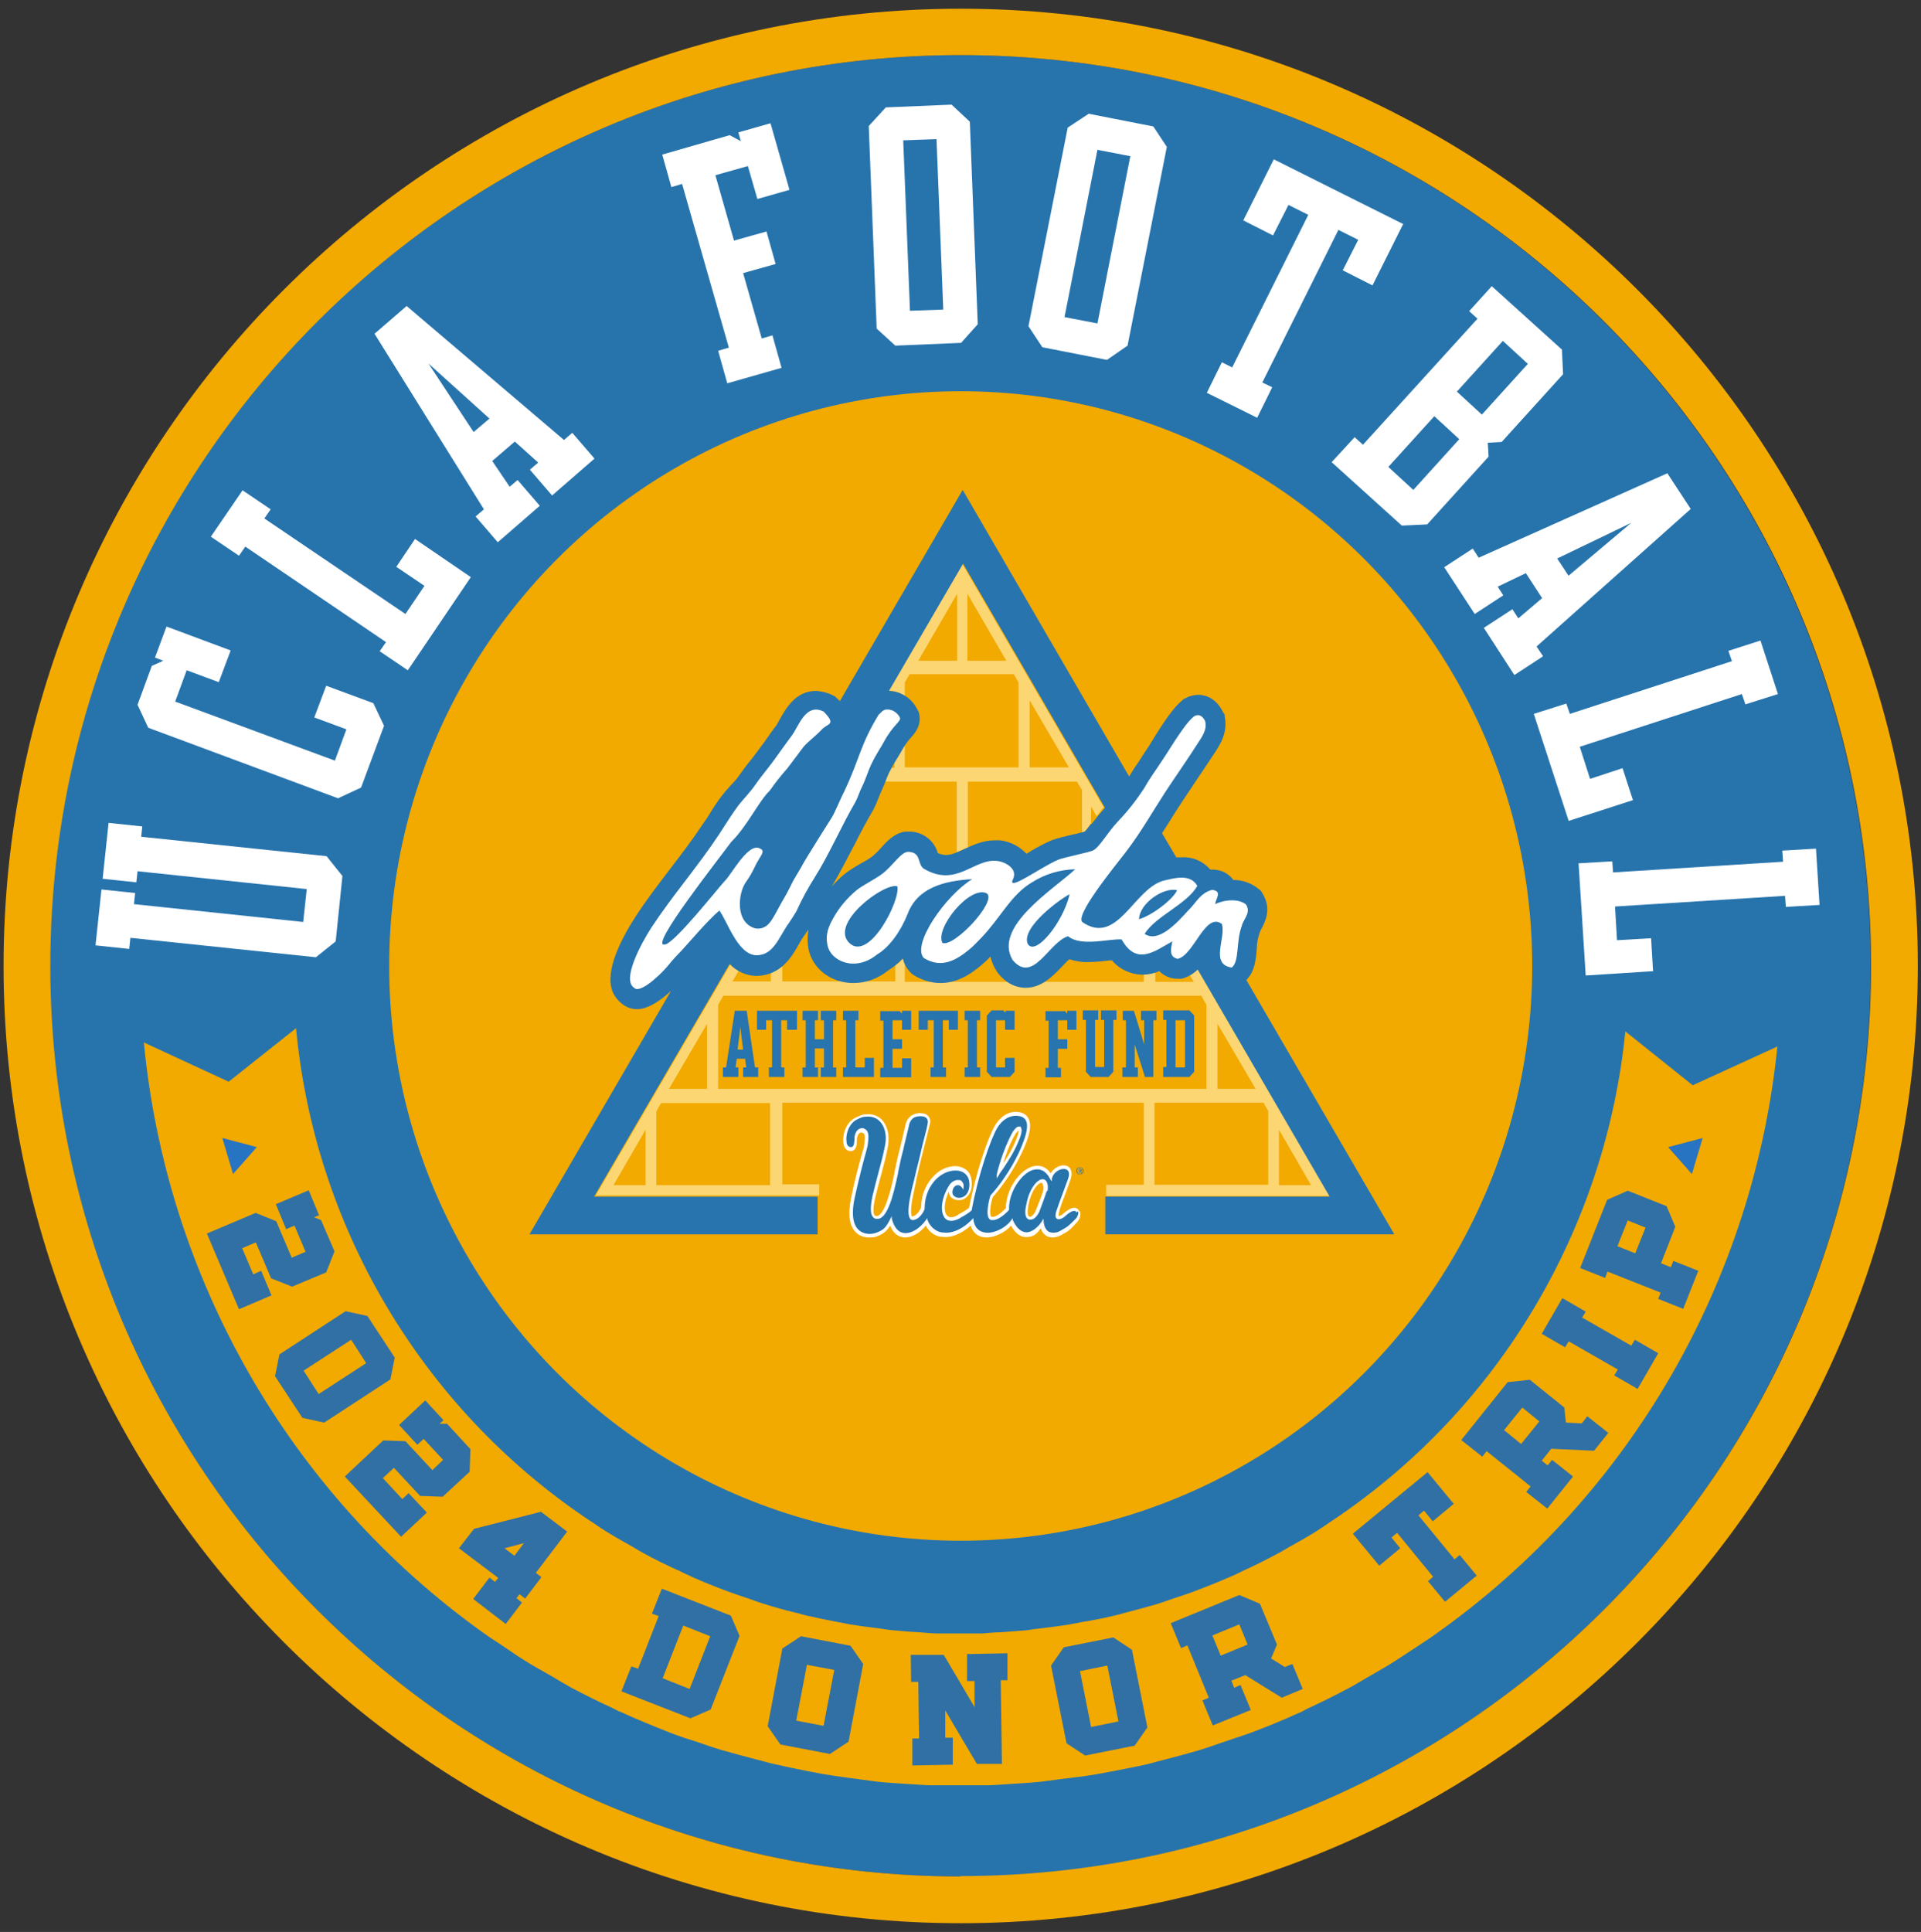 <svg id="Layer_1" data-name="Layer 1" xmlns="http://www.w3.org/2000/svg" version="1.1" viewBox="0 0 484.7 487.4"><rect x="0" y="0" width="484.7" height="487.4" fill="#333333" stroke="none"/><defs><style>.cls-1{fill:#2774ad}.cls-1,.cls-2,.cls-3,.cls-4,.cls-5,.cls-6,.cls-7,.cls-8{stroke-width:0}.cls-2{fill:#3070a5}.cls-3{fill:#2774c2}.cls-4{fill:#2774ae}.cls-5{fill:#2774ac}.cls-6{fill:#fcd672}.cls-7{fill:#f2a900}.cls-8{fill:#fff}</style></defs><path class="cls-3" d="m65.4 292.1-6 6.8-2.7-9.1 8.7 2.3Z"/><path class="cls-1" d="M242.4 13.9c-126.9 0-229.8 102.9-229.8 229.8s102.9 229.7 229.7 229.7S472 370.5 472 243.7 369.2 13.9 242.4 13.9Zm0 373.8c-79.5 0-144-64.5-144-144s64.4-144 144-144 144 64.5 144 144-64.5 144-144 144Z"/><path class="cls-7" d="m448.5 264-21.4 9.8-17-13.6c-4.9 49.2-31.4 95.1-74.2 123.6-1.5 1-2.9 2-4.4 2.9-1.9 1.2-3.9 2.3-5.9 3.4-1.2.7-2.5 1.5-3.7 2.1-2.8 1.5-5.6 2.9-8.5 4.2-.5.3-1.1.5-1.6.8-3.4 1.5-6.8 2.9-10.3 4.2-2 .8-4.1 1.4-6.1 2.1-1.4.5-2.8 1-4.2 1.4-2.5.7-5 1.4-7.4 2-1 .3-2.1.6-3.1.8-2.5.6-5.1 1.1-7.6 1.5-1.1.2-2.1.4-3.1.6-2.4.4-4.9.7-7.3 1-1.2.1-2.5.3-3.7.5-2.2.2-4.4.3-6.6.5-1.5 0-3.1.2-4.6.3h-11.2c-1.5 0-3.1-.2-4.6-.3-2.2-.1-4.4-.3-6.6-.5-1.2-.1-2.5-.3-3.7-.5-2.4-.3-4.9-.6-7.3-1-1-.2-2.1-.4-3.1-.6-2.6-.5-5.1-1-7.7-1.6-1-.2-2-.6-3.1-.8-2.5-.6-5-1.3-7.5-2.1-1.4-.4-2.7-.9-4.1-1.4-2.1-.7-4.2-1.4-6.3-2.2-3.4-1.3-6.9-2.7-10.2-4.3-.6-.3-1.1-.6-1.7-.8-2.8-1.3-5.7-2.7-8.4-4.2-1.3-.7-2.5-1.5-3.8-2.2-2-1.1-3.9-2.2-5.8-3.4-1.5-.9-2.9-2-4.4-2.9-42.6-28.7-69-74.6-73.6-123.9l-17 13.5-21.4-9.9c5.6 58.6 36.1 113.5 85.6 148.9 1.6 1.2 3.3 2.2 4.9 3.3 1.8 1.2 3.6 2.5 5.4 3.6 2.3 1.5 4.8 2.8 7.2 4.2 1.5.9 3 1.8 4.6 2.7 3.4 1.8 6.8 3.5 10.3 5.1.7.3 1.3.7 2 1h.1c4.1 1.9 8.3 3.6 12.6 5.3 2.5 1 5.1 1.8 7.6 2.6 1.7.6 3.4 1.2 5.1 1.7 3.1.9 6.1 1.7 9.2 2.5 1.3.3 2.5.7 3.8 1 3.1.7 6.3 1.4 9.4 2 1.3.2 2.5.5 3.8.7 3 .5 6 .9 9 1.3l4.5.6c2.7.3 5.4.4 8.1.6 1.9.1 3.8.3 5.6.3h13.8c1.9 0 3.8-.2 5.6-.3 2.7-.2 5.4-.3 8.1-.6 1.5-.2 3-.4 4.6-.6 3-.4 6-.7 9-1.2 1.3-.2 2.6-.5 3.8-.7 3.1-.6 6.3-1.2 9.4-1.9 1.3-.3 2.5-.7 3.8-1 3.1-.8 6.1-1.6 9.2-2.5 1.7-.5 3.4-1.1 5.1-1.7 2.6-.9 5.1-1.7 7.7-2.6 4.3-1.6 8.5-3.3 12.6-5.2h.1c.7-.3 1.3-.7 1.9-1 3.5-1.6 6.9-3.3 10.3-5.1 1.6-.8 3.1-1.8 4.7-2.7 2.4-1.4 4.8-2.7 7.1-4.2 1.9-1.2 3.7-2.4 5.5-3.6 1.6-1.1 3.3-2.1 4.9-3.3 49.7-35.2 80.4-90 86.2-148.6Z"/><ellipse class="cls-7" cx="242.4" cy="243.7" rx="144.2" ry="145"/><path class="cls-7" d="M242.4 2.2C109.2 2.2.9 110.5.9 243.7s108.3 241.5 241.5 241.5 241.5-108.3 241.5-241.5S375.5 2.2 242.4 2.2Zm0 471.2c-126.9 0-229.7-102.9-229.7-229.7S115.5 13.9 242.4 13.9s229.7 102.9 229.7 229.7-102.9 229.7-229.7 229.7Z"/><path class="cls-8" d="m35.6 211.1 46.8 4.9 4 5-1.7 16.5-5 4-46.8-4.9-.3 2.8-8.5-.9 1.5-14.1 8.5.9-.3 2.8 42.7 4.5.9-8.3-42.7-4.5-.3 2.8-8.5-.9 1.5-14.1 8.5.9-.3 2.8ZM42.1 158.1l16.1 6-3 8-8.1-3-2.9 7.9 40.3 14.9 2.9-7.9-8.1-3 3-8 11.9 4.4 2.7 5.7-5.8 15.6-5.8 2.7-47.9-17.8-2.7-5.8 3.6-9.8 2.9-1.3-2.1-.8 2.9-7.8ZM104.6 135.9l14.2 9.7-15.9 23.5-7.1-4.8 1.6-2.3-35.5-24.1-1.6 2.3-7.1-4.8 8-11.7 7.1 4.8-1.6 2.3 35.6 24.1 4.8-7.1-7.1-4.8 4.7-7ZM144.4 109.2l5.6 6.5-10.7 9.3-5.6-6.5 2.1-1.8-5.9-5.3-5.7 4.9 4.4 6.5 2-1.7 5.6 6.5-10.6 9.2-5.6-6.5 2.1-1.8-27.6-44.3 8.1-7 39.7 33.8 2.2-1.9Zm-20.9-3.6-15.4-13.9 11.4 17.3 4-3.4ZM194.5 31.4l4.7 16.5-8.1 2.3-2.4-8.3-8.2 2.3 4.7 16.5 8.2-2.3 2.3 8.2-8.2 2.3 4.7 16.5 2.7-.8 2.3 8.2-13.7 3.9-2.3-8.2 2.7-.8-11.8-41.3-2.7.8-2.3-8.2 17-4.9 2.8 1.5-.6-2.2 8.1-2.3ZM244.7 30.7l2 51.1-4.2 4.7-16.6.7-4.7-4.3-2-51.1 4.3-4.7 16.6-.7 4.6 4.3ZM238 78.1l-1.7-43-8.4.3 1.7 43 8.4-.3ZM294.4 37.1l-9.9 50.1-5.2 3.6-16.3-3.2-3.5-5.3 9.9-50.1 5.3-3.5 16.3 3.2 3.5 5.3Zm-17.5 44.5 8.3-42.2-8.3-1.6-8.3 42.2 8.3 1.6ZM354 56.6 346.3 72l-7.5-3.8 3.9-7.7-5-2.5-19.2 38.5 2.5 1.2-3.8 7.7-12.7-6.3 3.8-7.7 2.6 1.3 19.2-38.5-5-2.5-3.9 7.7-7.5-3.8 7.7-15.4 32.8 16.4ZM394.4 94.4l-15.5 17.1-3.5.2.2 3.5-15.5 17.1-6.4.3-17.7-16 5.8-6.3 2.1 1.9 28.9-31.8-2.1-1.9 5.7-6.3 17.7 16 .3 6.4Zm-37.8 29.2 11.6-12.8-6.3-5.8-11.6 12.8 6.3 5.8Zm11-24.8 6.3 5.8 11.6-12.8-6.3-5.8-11.6 12.8ZM389.3 165.6l-7.2 4.7-7.7-11.9 7.2-4.7 1.5 2.3 6-5.1-4.1-6.3-7.1 3.4 1.4 2.2-7.2 4.7-7.7-11.8 7.2-4.7 1.5 2.3 47.6-21.3 5.9 9-38.9 34.7 1.6 2.4Zm6.4-20.3 15.9-13.4-18.7 9 2.9 4.4ZM412.2 201.8l-16.4 5.3-8.8-27 8.2-2.6.9 2.6 40.9-13.3-.9-2.6 8.1-2.6 4.4 13.5-8.2 2.6-.9-2.6-40.9 13.3 2.6 8.1 8.2-2.7 2.6 8ZM417.3 245l-17.2 1.1-1.8-28.3 8.5-.5.2 2.8 42.9-2.7-.2-2.8 8.5-.5.9 14.2-8.5.5-.2-2.8-42.9 2.7.5 8.5 8.6-.5.5 8.4Z"/><path class="cls-2" d="m64.6 313.4-3.5 1.5 2.8 6.6 2-.9 2.6 6.2-8.2 3.5-8.1-19.1 12.3-5.2 5.2 2.1 3.9 9.2 3.5-1.5-2.8-6.6-2.1.9-2.6-6.3 8.3-3.5 2.6 6.3-1.3.5 1.8.7 3.4 7.9-2.1 5.3-8.6 3.6-5.3-2.1-3.9-9.2ZM69.4 347.2l1.1-5.5 16.7-10.9 5.5 1.2 6.9 10.5-1.1 5.5-16.7 10.9-5.5-1.2-6.9-10.5Zm19.2-9.2-12 7.8 3.8 5.9 12-7.8-3.8-5.9ZM99.4 370.3l-2.8 2.6 4.9 5.3 1.6-1.5 4.6 4.9-6.5 6.1L87 372.5l9.7-9.1 5.6.2 6.8 7.3 2.7-2.6-4.9-5.3-1.6 1.5-4.6-5 6.6-6.2 4.6 5-1 .9h1.9l5.9 6.4-.2 5.7-6.8 6.3-5.7-.2-6.8-7.3ZM125.6 398l-9.8-7.4 3.8-4.9 16.9-4.3 6.6 5-7.9 10.4 1.4 1.1-4.1 5.4-1.4-1.1-.8 1 1.4 1.1-4.1 5.4-8.2-6.3 4.1-5.4 1.4 1.1.8-1Zm4.2-5.5 2.4-3.2-4.9 1.3 2.5 1.9ZM186.6 412.7l-7.3 18.6-5.1 2.2-17.4-6.8 2.5-6.3 1.7.6 5.2-13.3-1.7-.6 2.5-6.3 17.4 6.8 2.2 5.1Zm-7.4.1-6.8-2.7-5.2 13.3 6.8 2.7 5.2-13.3ZM214.6 415.2l3.2 4.6-3.7 19.6-4.7 3.1-12.5-2.4-3.2-4.6 3.7-19.6 4.7-3.1 12.5 2.4Zm-6.8 20.2 2.7-14.1-6.9-1.3-2.7 14.1 6.9 1.3ZM243.9 417.3l10.3-.2v6.8h-1.7l.3 21.1h-6.3c0 .1-8-13.5-8-13.5v6.9h1.9v6.8c.1 0-10.2.2-10.2.2v-6.8h1.7l-.2-14.3h-1.8l-.1-6.8h8.3c0-.1 7.8 13.2 7.8 13.2v-6.6H244v-6.8ZM280.9 413.1l4.7 3.1 3.9 19.6-3.2 4.6-12.5 2.5-4.7-3.1-3.9-19.6 3.2-4.6 12.5-2.5Zm1.3 21.2-2.8-14.1-6.9 1.4 2.8 14.1 6.9-1.4ZM324.1 420.6l2-.8 2.6 6.3-5.3 2.2-9.2-5.7-3.5 1.4.7 1.8 1.6-.7 2.6 6.3-9.6 3.9-2.6-6.3 1.6-.7-5.4-13.2-1.6.7-2.6-6.3 17.3-7.1 5.2 2.2 4.3 10.3-1.5 3.5 3.4 2.1Zm-18.2-8 2.1 5.1 6.8-2.8-2.1-5.1-6.8 2.8ZM341.5 386.8l18.7-15.4 6.6 8-5.3 4.4-2.2-2.7-1.4 1.2 9.1 11.1 1.3-1.1 4.3 5.2-8 6.6-4.3-5.2 1.3-1.1-9.1-11.1-1.4 1.2 2.2 2.7-5.3 4.4-6.6-8ZM399.2 359l1.3-1.7 5.3 4.2-3.6 4.5-10.8-.5-2.4 3 1.5 1.2 1.1-1.4 5.3 4.2-6.5 8.1-5.3-4.2 1.1-1.4-11.1-8.9-1.1 1.4-5.3-4.2 11.7-14.6 5.6-.6 8.7 7 .4 3.8 4 .2Zm-19.7 1.8 4.3 3.5 4.6-5.7-4.3-3.5-4.6 5.7ZM389 336.5l5.2-9 5.9 3.4-.9 1.5 12.4 7.1.9-1.5 5.9 3.4-5.2 9-5.9-3.4.9-1.5-12.4-7.1-.9 1.5-5.9-3.4ZM405.5 302.7l5.2-2.3 9.8 3.9 2.2 5.2-3.6 9.2 2.5 1 .6-1.6 6.3 2.5-3.8 9.6-6.3-2.5.6-1.6-13.4-5.3-.6 1.6-6.3-2.5 6.8-17.2Zm2.6 11.7 4.5 1.8 2.6-6.5-4.5-1.8-2.6 6.5Z"/><path class="cls-3" d="m429.6 287.1-2.7 9.1-6-6.8 8.7-2.3ZM64.8 289.4l-6 6.8-2.7-9.1 8.7 2.3Z"/><g id="WAF_Primary_Mark" data-name="WAF Primary Mark"><g id="Group_878" data-name="Group 878"><g id="Group_861" data-name="Group 861"><path id="Path_2686" data-name="Path 2686" class="cls-7" d="m361.5 316.7-40.9-70.3c.7-2.1 1.2-4.2 1.3-6.4 0-1 .2-2 .5-3 0-.2.2-.4.3-.5.9-1.8 3.8-7.2.1-13.5l-.8-1.3-1.2-1c-2.1-1.8-4.6-3-7.3-3.3-1.7-1.4-3.7-2.4-5.9-2.7-2.1-1.8-4.6-2.9-7.3-3.2l-1-1.8v-.2c1.1-1.6 2-3.1 3-4.6 1.1-1.6 2.3-3.5 3.5-5.3 1.7-2.5 3.2-4.8 4.5-6.7 1.7-2.5 4.7-7.1 3.4-13.3l-.2-1.1-.5-1c-2.1-4.5-6.1-7.2-10.6-7.2-2 0-4 .6-5.7 1.6l-.7.4-.6.5c-2.4 2-5 5.5-9.3 12.4-.2.3-.3.5-.5.8l-42.7-73.3-33.3 57.2c-1.2-.3-2.4-.5-3.6-.5-8 0-11.7 6.7-13.3 9.5-.2.4-.5.8-.6 1-.9 1.2-1.9 2.6-2.9 4-.6.8-1.1 1.6-1.6 2.3-.6.9-1.3 1.7-1.9 2.5-.9 1.2-1.9 2.4-2.9 3.8-.5.7-1.1 1.4-1.7 2.1-.6.7-1.3 1.5-2.1 2.5-1.4 1.8-2.9 4-4.1 6-.4.7-.8 1.3-1.2 1.9-2.6 3.9-5.2 7.4-8.1 11.1-3 3.9-6.1 8-9.1 12.6-3.8 5.9-8.1 14.4-6.7 21.1.6 2.8 2.2 5.4 4.5 7.1 1.1.9 2.3 1.5 3.7 1.9l-33.6 57.9h237.5Z"/></g><g id="Group_862" data-name="Group 862"><path id="Path_2687" data-name="Path 2687" class="cls-6" d="M197 278.2h91.6v20.7h-9.5v2.8h56.6l-33.3-57.3c-.7.6-1.4 1.2-2.2 1.6l1 1.7h-9.7v-2.2c-.1 0-.2 0-.3-.1-.8.2-1.7.4-2.6.4v1.9h-25c-1.4.9-3 1.4-4.6 1.4-1.6 0-3.1-.5-4.5-1.4h-15.3c-1.1.2-2.3.2-3.4 0h-7.5v-5.4c0-.2-.2-.4-.2-.7l-1.1 1.1c-.4.3-.7.6-1.1.9v4h-8c-.7.1-1.5.2-2.2.2-.7 0-1.5 0-2.2-.2h-16.1v-3.8c-.9.7-1.9 1.2-2.9 1.6v2.2h-9.7l1.8-3c-.4-.2-.7-.5-1-.7l-.2-.2c-.3-.3-.6-.5-.9-.8l-34.2 58.7h56.4v-2.8h-9.3v-20.7Zm125.7 6.8 8.1 14h-8.1v-14Zm-2.7-4.7v18.6h-28.7v-20.7h27.5l1.2 2.1Zm-12.8-22 9.6 16.4h-9.6v-16.4Zm-126-4.8 1.3-2.3h120.6l1.3 2.3v21.2H181.2v-21.2Zm-2.8 4.8v16.4h-9.6l9.6-16.4ZM162.9 299h-8.1l8.1-14v14Zm31.4 0h-28.7v-18.6l1.2-2.1h27.5V299Z"/><path id="Path_2688" data-name="Path 2688" class="cls-6" d="M244.2 213.8v-16.6h27.5l1.3 2.1V210c.3 0 .5-.1.7-.2.4-.5 1.1-1.4 1.6-2v-4.3l1.4 2.4c.3-.3.5-.7.8-1 .3-.5.6-.9 1-1.2l-35.8-61.6-18.7 32.1c1.5 0 3 .5 4.3 1.4v-3.4l1.2-2.1h26.3l1.2 2.1v21.4h-28.7v-5.9c-.4.6-.8 1.3-1.2 2-.4.7-.8 1.4-1.2 2 0 .1-.2.3-.2.4v1.6h-.9c-.2.4-.5.9-.7 1.4-.3.6-.5 1.3-.8 2.1h18.1V215c.4-.2.9-.4 1.4-.6.2 0 .3-.1.5-.2.3-.1.6-.3.9-.4Zm-2.7-47.1h-9.8l9.8-16.9v16.9Zm2.6 0v-16.9l9.8 16.9h-9.8Zm15.7 10 9.9 16.9h-9.9v-16.9Z"/></g><path id="Path_2689" data-name="Path 2689" class="cls-4" d="M314.7 247c1.9-2.1 2.2-5 2.4-7.6 0-1.5.3-2.9.8-4.3.1-.3.3-.7.5-1 .8-1.6 2.5-4.8.2-8.6l-.4-.7-.6-.5c-1.8-1.5-4.1-2.3-6.4-2.3-1.2-1.6-2.9-2.5-4.9-2.6h-.9c-1.8-2.1-4.5-3.3-7.2-3.1h-1.4l-3.6-6.1 2.1-3.3c1-1.6 2-3.2 3-4.7 1.1-1.6 2.3-3.5 3.6-5.4 1.7-2.5 3.2-4.8 4.4-6.6 1.4-2.1 3.6-5.3 2.7-9.5v-.5c-.1 0-.4-.5-.4-.5-1.9-4-5-4.4-6.2-4.4-1.2 0-2.3.3-3.4.9l-.4.2-.3.3c-2 1.6-4.4 4.9-8.2 11.2-1.4 2.1-2.2 3.3-2.8 4.3-.8 1.1-1.4 2-2.4 3.7l-42-72.3-31 53.3c-.2-.2-.4-.5-.6-.6l-.6-.6-.8-.4c-1.2-.6-2.6-.9-4-1-5.1 0-7.6 4.4-9.1 7.1-.3.5-.6 1.1-.9 1.6-.9 1.1-1.9 2.6-2.9 4-.6.8-1.2 1.6-1.7 2.3-.7.9-1.3 1.8-2 2.6-.9 1.1-1.8 2.3-2.7 3.6-.6.9-1.3 1.7-2.1 2.5-.6.7-1.3 1.4-2 2.3-1.3 1.6-2.6 3.6-3.8 5.6-.4.7-.9 1.3-1.3 1.9-2.7 4.1-5.4 7.6-8.3 11.4-2.9 3.8-6 7.8-8.9 12.3-2.7 4.2-7.1 12-6 17.4.3 1.7 1.3 3.2 2.7 4.3 1.1.9 2.4 1.4 3.8 1.4 3 0 6.3-2.5 8.6-4.6l-35.7 61.4h72.7v-9.5h-56.4l34.2-58.7c1.8 1.9 4.3 3 6.8 3h.2c5.9-.2 8.7-4.8 10.4-7.9.5-.9 1-1.7 1.5-2.4.3-.4.6-.9 1-1.4-.3 1.6-.3 3.3 0 4.9 1 5 5.7 8.6 11.3 8.6 3.2 0 6.2-1.1 8.7-3.1 1.4-.9 2.7-1.9 3.8-3.1.3 1.3.9 2.4 1.8 3.4l.5.5.6.4c2 1.2 4.3 1.9 6.6 1.9 4.4 0 7.8-2.4 10.3-4.5.6-.5 1.6-1.4 2.3-2.2.3 1.3.8 2.5 1.5 3.6l.4.6c2.5 3.1 5.2 3.7 7 3.7 4.1 0 7-3.1 9.3-5.5.5-.5 1.1-1.2 1.7-1.7 1.6.5 3.3.8 5 .7 1.7 0 3.4-.2 5.1-.4h.7c1.8 2.2 4.6 3.5 7.5 3.6 1.5 0 3-.3 4.4-.9 1.1 1.1 2.4 1.7 3.9 1.9h.9c0 .1.9 0 .9 0 1.5-.4 2.9-1.2 4-2.3l33.3 57.3h-56.6v9.5h72.9l-37.3-64.1Zm-39.4-39.2c-.5.7-1.2 1.6-1.6 2-.8.2-2.2.6-3.3.8-1.7.4-3.4.8-5.1 1.4-2.2 1-4.3 2.1-6.3 3.4-1.8-1.9-4.1-3.1-6.7-3.4H251c-3 0-5.5 1.2-7.7 2.2-1.7.8-3.2 1.5-4.6 1.5-.7 0-1.5-.2-2.1-.5-.9-3.3-4-5.5-7.4-5.4h-.9c-2.7.5-4.4 2.3-6 4.1-.6.7-1.3 1.4-2 2-1 .8-2.1 1.4-3.2 2-1.4.8-2.7 1.6-4 2.6-1.2 1-2.2 2-3.2 3.1 1.9-3.2 3.8-6.9 5.7-10.5 1.5-3 3-5.8 4.4-8.2.6-1 1.1-2.1 1.5-3.2.2-.4.3-.7.4-1 .5-1.1 1-2.3 1.5-3.5.3-.8.6-1.6.9-2.2.6-1.2 1.2-2.3 1.9-3.4.4-.7.8-1.3 1.2-2 .7-1.3 1.5-2.5 2.5-3.6.9-1 2.7-3 2-6l-.2-.6-.3-.5c-1.4-2.8-4.1-4.5-7.1-4.6l18.7-32.1 35.8 61.6c-1.2 1.3-2.3 2.7-3.4 4.1Zm-87.9 63.9h3.9v-2.4h-.8l-2.1-14.3h-3l-2.2 14.3h-.8v2.4h3.9v-2.4h-.7l.3-2.2h2.1l.3 2.2h-.8v2.4Zm-1.3-6.9.7-5.7.7 5.7h-1.4Zm12.5-5v-2.4h-1.5v11.9h.8v2.4H194v-2.4h.8v-11.9h-1.5v2.4H191V255h10.1v4.8h-2.3Zm8.5-4.8h3.9v2.4h-.8v11.9h.8v2.4h-3.9v-2.4h.8v-4.8h-2.3v4.8h.8v2.4h-3.9v-2.4h.8v-11.9h-.8V255h3.9v2.4h-.8v4.8h2.3v-4.8h-.8V255Zm11.1 11.9h2.3v4.8h-7.8v-2.4h.8v-11.9h-.8V255h3.9v2.4h-.8v11.9h2.4v-2.4Zm9.4-11.9h2.3v4.8h-2.3v-2.4h-2.4v4.8h2.4v2.4h-2.4v4.8h2.4V267h2.3v4.8h-7.8v-2.4h.8v-11.9h-.8v-2.4h4.9l.6.6v-.6Zm4 0h10.1v4.8h-2.3v-2.4h-1.5v11.9h.8v2.4h-3.9v-2.4h.8v-11.9h-1.5v2.4h-2.3V255Zm11.8 0h3.9v2.4h-.8v11.9h.8v2.4h-3.9v-2.4h.8v-11.9h-.8V255Zm10.3 0h2.3v4.8h-2.4v-2.4h-2.3v11.9h2.3v-2.4h2.4v3.5l-1.2 1.3h-4.6l-1.2-1.3v-14.2l1.2-1.3h2.9l.6.6v-.6Zm15.6 0h2.3v4.8h-2.3v-2.4h-2.4v4.8h2.4v2.4h-2.4v4.8h.8v2.4h-3.9v-2.4h.8v-11.9h-.8v-2.4h4.9l.6.6v-.6Zm10.5 16.7h-4.6l-1.2-1.3v-13.1h-.8v-2.4h3.9v2.4h-.8v11.9h2.3v-11.9h-.8v-2.4h3.9v2.4h-.8v13.1l-1.2 1.3Zm4.3-2.4v-11.9h-.8V255h2.8l2.6 8.5v-6.1h-.8V255h3.9v2.4h-.8v14.3h-2.1l-2.6-8.2v5.8h.8v2.4h-3.9v-2.4h.8Zm9.4 0v2.4h6.6l1.2-1.3v-14.2l-1.2-1.3h-6.6v2.4h.8v11.9h-.8Zm3.1-11.9h2.4v11.9h-2.4v-11.9Z"/><path id="Path_2694" data-name="Path 2694" class="cls-8" d="M181.5 229.7c-3.4 3-7.1 7.5-9.7 10.3-1 1-2.1 2.2-3.4 3.8-2.4 2.8-7.1 6.9-8.4 5.4-3.2-2 1.8-11.2 4.3-15.1 5.6-8.5 11.5-15.1 17.2-23.7 1.5-2.3 3.3-5.2 4.8-7.2 1.5-1.9 2.8-3.1 4.2-5.1 1.5-2.2 3.1-4 4.7-6.2 1.4-1.9 3.2-4.5 4.5-6.2 1.9-2.5 3.5-8.4 8.1-6.2 3.4 3.5 1 2.9-.5 4.6-1.6 1.7-3.6 3.1-4.7 4.5-2.9 3.9-1.9 2.5-3.9 5.2-1.6 1.8-3.1 3.7-4.5 5.7-2.6 2.4-5.7 9-9.7 12.9-3.6 4.9-20.5 26.3-16.9 25.9 2.1.4 14-14.8 15.5-16.3 1.4-1.4 5.4-8.8 8.2-8.1 2.4.7.4 1.9-1 5.1-.6 1.2-1.2 2.3-2 3.4-2.1 2.8-2.9 10.3 2.2 11.8 1.3.3 2.7-.2 3.6-1.3 1-1.1 1.9-3.1 3.1-5.2.9-1.5 1.5-2.6 2.3-4.2.5-1.1 1.1-2.1 1.7-3.1.9-1.4 1.6-2.9 2.7-4.6 2-3.3 3.8-6.1 6-9.6.8-1.3 2.4-5.2 3.1-6.5 3.9-8.2 4-11.7 8.7-19.4.6-.4 1-1.4 2.3-1.3 1.3 0 2.5.9 3.1 2.1.2 1-1.7 1.7-4.1 6.1-.9 1.7-1.8 2.8-3.2 5.7-.8 1.7-1.4 3.8-2.3 5.6-.5.9-1 2.6-1.7 3.9-3.3 5.6-6.7 13.4-10.2 18.9-1.7 2.7-3.3 5.6-4.6 8.5-.6 1-1.2 2-1.9 3-2.6 3.6-3.8 8.1-8.1 8.2-4.9.1-7.6-9-9.6-11.4Zm131.9 3.7c-1.6 4-.6 9.1-2.6 10.7-5.6-.8-1.4-7.5-2.5-11-4.2-3.1-7 7.8-11.1 8.8-2.4-.4-1.7-2.8-1.4-4.4-4.4 2.4-9 6.3-12.8-.5-3.3-.2-10.2 1.9-13.5-.8-4.8 1.4-8.8 12.2-14 6-5-8.4 10.3-17.8 15.8-22.9-3.9.1-7.6 1.2-10.9 3.3-5.3 3.1-7.9 8.9-12.9 14.1-.5.5-2.2 2.3-3 2.9-3.1 2.5-6.8 4.9-11.4 2.1-3.2-3.4 5.6-15.9 12.2-19.9-7 .4-13.8 2.1-16.3 8.8-1.7 4.3-4.6 8.4-7.7 10.2-5.5 4.5-11.7 1.7-12.5-2.3-.4-1.9-.3-3.8 1.3-6.6 1.5-2.8 3.6-5.3 6-7.3 1.7-1.4 5.6-3.2 7.3-4.8 2.6-2.4 3.9-4.6 5.6-4.9 3.5 0 2.4 2.9 4 4.2 8.3 5 12.7-2.6 18.6-1.9 1.9.2 5.3 1.9 4 4.6-1.7 3.4 7.1-3.1 11.4-4.9 1.4-.6 8.1-1.9 8.9-2.4 1.6-.9 3.5-4.4 6.2-7.3 2.4-2.5 4.6-5.3 6.5-8.2 1.9-3.3 2.2-3.4 5.4-8.3 3.4-5.4 5.7-8.8 7.3-10 1.6-.9 2.5.6 2.8 1.3.5 2.1-.8 3.9-2 5.7-2 3.2-5.5 8.2-8 12-3.2 4.9-6.1 10.1-10 15.2-3.4 4.4-13.2 16.4-10.9 17.8 8.9 6 13-8.9 20.7-10.6 1.9-.4 6.4-1.9 8.2 1.4-2.7 4.7-10.5 7.6-13.3 12.1 3.5 2.4 8.2-2.8 11.1-6 1.9-1.8 2.9-4.3 5.9-5.1 2.7.3 1 2.1.8 3.6 2.5-1.2 6-1.4 7.8.1 1.2 2-.3 3.2-1.1 5.3Zm-87-9.8c-3.3-1-17.4 9.5-12 14.4 5.1 4.5 12.9-11.1 12-14.4Zm22.6 1.8c-4.2-2.2-13.2 8.8-11.2 12.5 3 1.1 13.8-10.5 11.2-12.5Zm20.9.2c-2.1 1-12.3 8.3-10.6 12.5 1.9 3.3 8.9-5.3 10.6-12.5Zm27.1-1c-3.2-.9-9.5 3.2-9.6 7.3 3.2-.9 8.6-5 9.6-7.3Z"/></g></g><path class="cls-8" d="M272.3 305.6c-.2-.6-.7-.9-1.3-.9s-1.6.5-2.6 1.4c-.4.4-1 .7-1.3.7 0-.1 0-.5.3-1.7.1-.4.7-2.1 1.3-3.6.8-2.2 1.3-3.5 1.4-3.9.5-1.4.2-2.3 0-2.7-.4-.6-1-.9-1.7-.9-1.2 0-2.5.7-3.3 2-1.1-1.6-2.4-1.9-3.4-1.9-1.5 0-3.1.9-4.6 2.5-2 2.2-3.3 5.3-3.3 8.2-.7.7-2.2 2.2-3.3 2.2h-.3s-.1 0-.2-.2c-.4-.9 0-3.4.5-4.8 4.7-5.3 7.3-11 8-12.7 1.5-3.4 1.8-5.8.9-7.3-.5-.9-1.5-1.4-2.8-1.5h-.3c-2.8 0-4.5 2.2-5.3 3.5-.8 1.4-2.1 4.5-3.2 8-1.4 4.2-2.5 8.7-3.3 12.7-.7.6-1.6 1.1-2.3 1.5-.2 0-.3.2-.5.3-.6.4-1.2.6-1.7.6-.6 0-1-.3-1.3-.8-.7-1.4-.2-3.7.7-5.7 0 .5.2 1 .5 1.4.5.5 1.2.8 2 .8s1.6-.3 2.2-1c.7-.7 1.1-1.8 1.1-3.1s-.3-2.4-1-3.2c-.8-.8-1.9-1.3-3.2-1.3-2 0-4.1 1-5.6 2.7-1.3 1.4-2.9 3.8-3 7.8-.2.4-.9 1.9-2.2 2.2h-.1c-.3-.4-.4-2.1.3-5.4.4-2 .6-2.6.7-3.4.1-.6.3-1.3.6-2.6.2-1.1.9-3.9 1.6-6.6l1.4-5.6c.2-1.1-.5-2.1-1.6-2.4-.4 0-.8-.1-1.1-.1-.6 0-1.2.2-1.8.5-.9.5-1.6 1.5-1.8 2.8-.6 2.6-1 4.3-1.4 5.9-.5 1.8-.8 3.3-1.3 5.7 0 .2 0 .4-.1.6-.3 1.5-.9 4.2-1.7 6.5-1.2 3.5-2.2 4-2.7 4-.4 0-.5-.2-.6-.3-.5-.8 0-3.4.2-4.2.5-2.1 1-4 1.5-5.8.6-2.3 1.2-4.4 1.6-6.6.6-2.6.3-5.1-.9-6.8-.9-1.3-2.3-2-3.9-2s-2 .3-3.1.8c-2.7 1.2-3.5 4.6-3.2 6.6.2 1.2.9 1.9 1.8 1.9 1.5 0 1.6-1.7 1.6-2.6v-.5c.1-.7.4-1.6 1.2-1.6.8.2 1 .6.6 3.5 0 .4-.2.7-.3 1.1-.9 3.2-2 7.1-3 12.1-.7 3.6-.5 6.3.8 8 .9 1.2 2.2 1.8 3.8 1.8s1.7-.2 2.5-.5c1.3-.6 2-1.2 2.8-2.5.7 1.9 2.1 3 3.8 3s3.7-1.1 5.2-3c.8 1.6 2.3 2.6 3.6 2.8.4 0 .9.1 1.3.1 2.7 0 5.1-1.7 6.4-2.9.6 1.9 2 3 4 3s4.7-1.2 6.2-3c.7 1.3 1.9 2.9 3.8 2.9s2.7-.8 3.7-2.2c.2.5.4 1 .8 1.4.6.6 1.3.9 2.2.9.8 0 1.7-.3 2.5-.8 1.5-.8 1.9-1.1 3.7-3.1.7-.8 1-1.9.7-2.7Zm-12.4 1.3h-.2c-.5-.2-.5-1.2-.2-3 .7-3.4 2.2-5 2.6-5.2.2-.2.5-.3.6-.3s.2 0 .3.2c.2.3.4.9.2 1.8 0 .3-1 2.9-1.9 5.1-.5 1-1 1.5-1.5 1.5Zm-6.7-13.6c.6-2.1 1.6-4.8 3-7.2.4-.6.7-.8.8-.9 0 .2 0 .7-.3 1.5-1.1 2.9-2.3 4.9-3.5 6.7Z"/><path class="cls-5" d="M271.6 305.9c0-.3-.3-.4-.6-.4s-1 .2-2.1 1.2c-.5.5-1.2.9-1.8.9-.4 0-.5-.2-.6-.3-.3-.4-.2-1.3.3-2.5.1-.4.7-2 1.3-3.6.6-1.7 1.3-3.5 1.4-3.8.3-.9.3-1.6 0-2-.2-.3-.6-.5-1.1-.5-1.2 0-2.7 1-3 2.5v.6c-.1 0-.4-.5-.4-.5-.8-1.6-1.9-2.5-3.3-2.5s-2.7.8-4 2.2c-1.9 2.1-3.2 5.2-3.1 7.8v.2c0 .1-2.3 2.6-4 2.6h-.5c-.3 0-.5-.3-.7-.6-.7-1.5.4-5.4.5-5.6 4.7-5.2 7.3-10.9 7.9-12.5 1.3-3.1 1.7-5.3 1-6.5-.4-.7-1.1-1-2.2-1.1h-.3c-2.4 0-4 1.9-4.7 3.1-1.6 2.7-4.8 11.8-6.4 20.6v.1c-.8.8-1.8 1.3-2.6 1.8-.2 0-.3.2-.5.3-.8.4-1.5.6-2.1.6-.9 0-1.5-.4-1.9-1.2-.9-1.7-.4-4.9 1.3-7.6.5-.9 1.4-1.5 2.3-1.5s.8.2 1.1.5c.3.3.4.8.3 1.3v.6l-.4-.5c-.3-.4-.6-.6-1-.6-.6 0-1.3.5-1.4 1.7 0 .4.1.7.3.9.3.4.9.6 1.4.6 1.1 0 2.5-.8 2.6-3.2 0-1.1-.2-1.9-.8-2.6-.6-.7-1.6-1.1-2.7-1.1-1.8 0-3.7.9-5.1 2.4-1.2 1.3-2.7 3.6-2.7 7.3 0 0-.8 2.4-2.8 2.8h-.2c-.3 0-.5-.1-.7-.4-.7-1-.3-3.9.2-6.1.4-2 .6-2.6.8-3.4.1-.6.3-1.2.6-2.6.3-1.2 1-3.9 1.6-6.6.7-2.6 1.3-5.1 1.3-5.5.1-.7-.3-1.3-1-1.5-.9-.2-1.7-.1-2.4.2-.9.5-1.3 1.5-1.4 2.3-.6 2.6-1.1 4.4-1.4 5.9-.5 1.8-.8 3.3-1.3 5.7 0 .2 0 .4-.1.6-1.1 5.2-2.6 11.1-5.1 11.1h-.2c-.5 0-.9-.3-1.1-.7-.5-.8-.5-2.3 0-4.9.5-2.1 1-4 1.5-5.9.6-2.3 1.2-4.4 1.6-6.5.6-2.3.3-4.6-.8-6.1-.8-1.1-1.9-1.7-3.3-1.7s-1.8.2-2.8.7c-2.2 1-3 4-2.7 5.7 0 .5.3 1.3 1.1 1.3.7 0 .8-.7.9-1.9v-.6c.2-1.5 1-2.3 2-2.3h.1c1.6.5 1.6 1.8 1.2 4.5l-.3 1.2c-.9 3.2-1.9 7.1-3 12.1-.7 3.4-.5 5.9.6 7.4.9 1.2 2.3 1.5 3.2 1.5s1.5-.2 2.2-.5c1.4-.6 2-1.2 3.1-3.4l.3-.6v.6c.6 2.4 1.8 3.7 3.5 3.7s3.7-1.3 5.2-3.4l.3-.4v.4c.6 1.8 2.2 3 3.5 3.2.4 0 .8.1 1.2.1 3 0 5.6-2.3 6.6-3.4l.3-.3v.4c.4 2.7 2.2 3.3 3.6 3.3 2.2 0 4.9-1.5 6.1-3.4l.2-.3v.4c1.2 2.7 2.6 3.2 3.6 3.2s3-1.1 4.2-3.5v.3c0 1.1.3 2 .8 2.6.4.5 1 .7 1.7.7s1.4-.2 2.1-.7c1.5-.8 1.8-1.1 3.6-2.9.5-.6.7-1.4.5-1.8Zm-20.1-9.5c0-.4 1.5-6.3 4-10.8.6-.9 1.1-1.4 1.6-1.4s.4 0 .5.3c.3.4.2 1.3-.2 2.4-1.3 3.5-2.9 5.8-4.2 7.8-.4.6-.9 1.2-1.2 1.8l-.5.8v-1Zm12.6 4.1c-.1.5-1.7 4.8-1.9 5.3-.7 1.3-1.4 1.9-2.2 1.9h-.3c-1.3-.4-1.1-2.3-.7-4 .7-3.8 2.5-5.5 3-5.8.4-.3.7-.4 1.1-.4s.7.2.9.5c.4.6.5 1.5.3 2.5ZM272.5 294.5c-.5 0-.9.4-.9.9s.4.9.9.9.9-.4.9-.9-.4-.9-.9-.9Zm0 1.7c-.4 0-.7-.3-.7-.8s.3-.8.7-.8.7.3.7.8-.3.8-.7.8Zm.4-1c0-.2-.1-.3-.3-.3h-.4v1.1h.1v-.5h.2l.3.5h.2l-.3-.5c.1 0 .3-.1.3-.3Zm-.6.1v-.3h.2c.1 0 .2 0 .2.2s-.1.2-.2.2h-.2Z"/></svg>